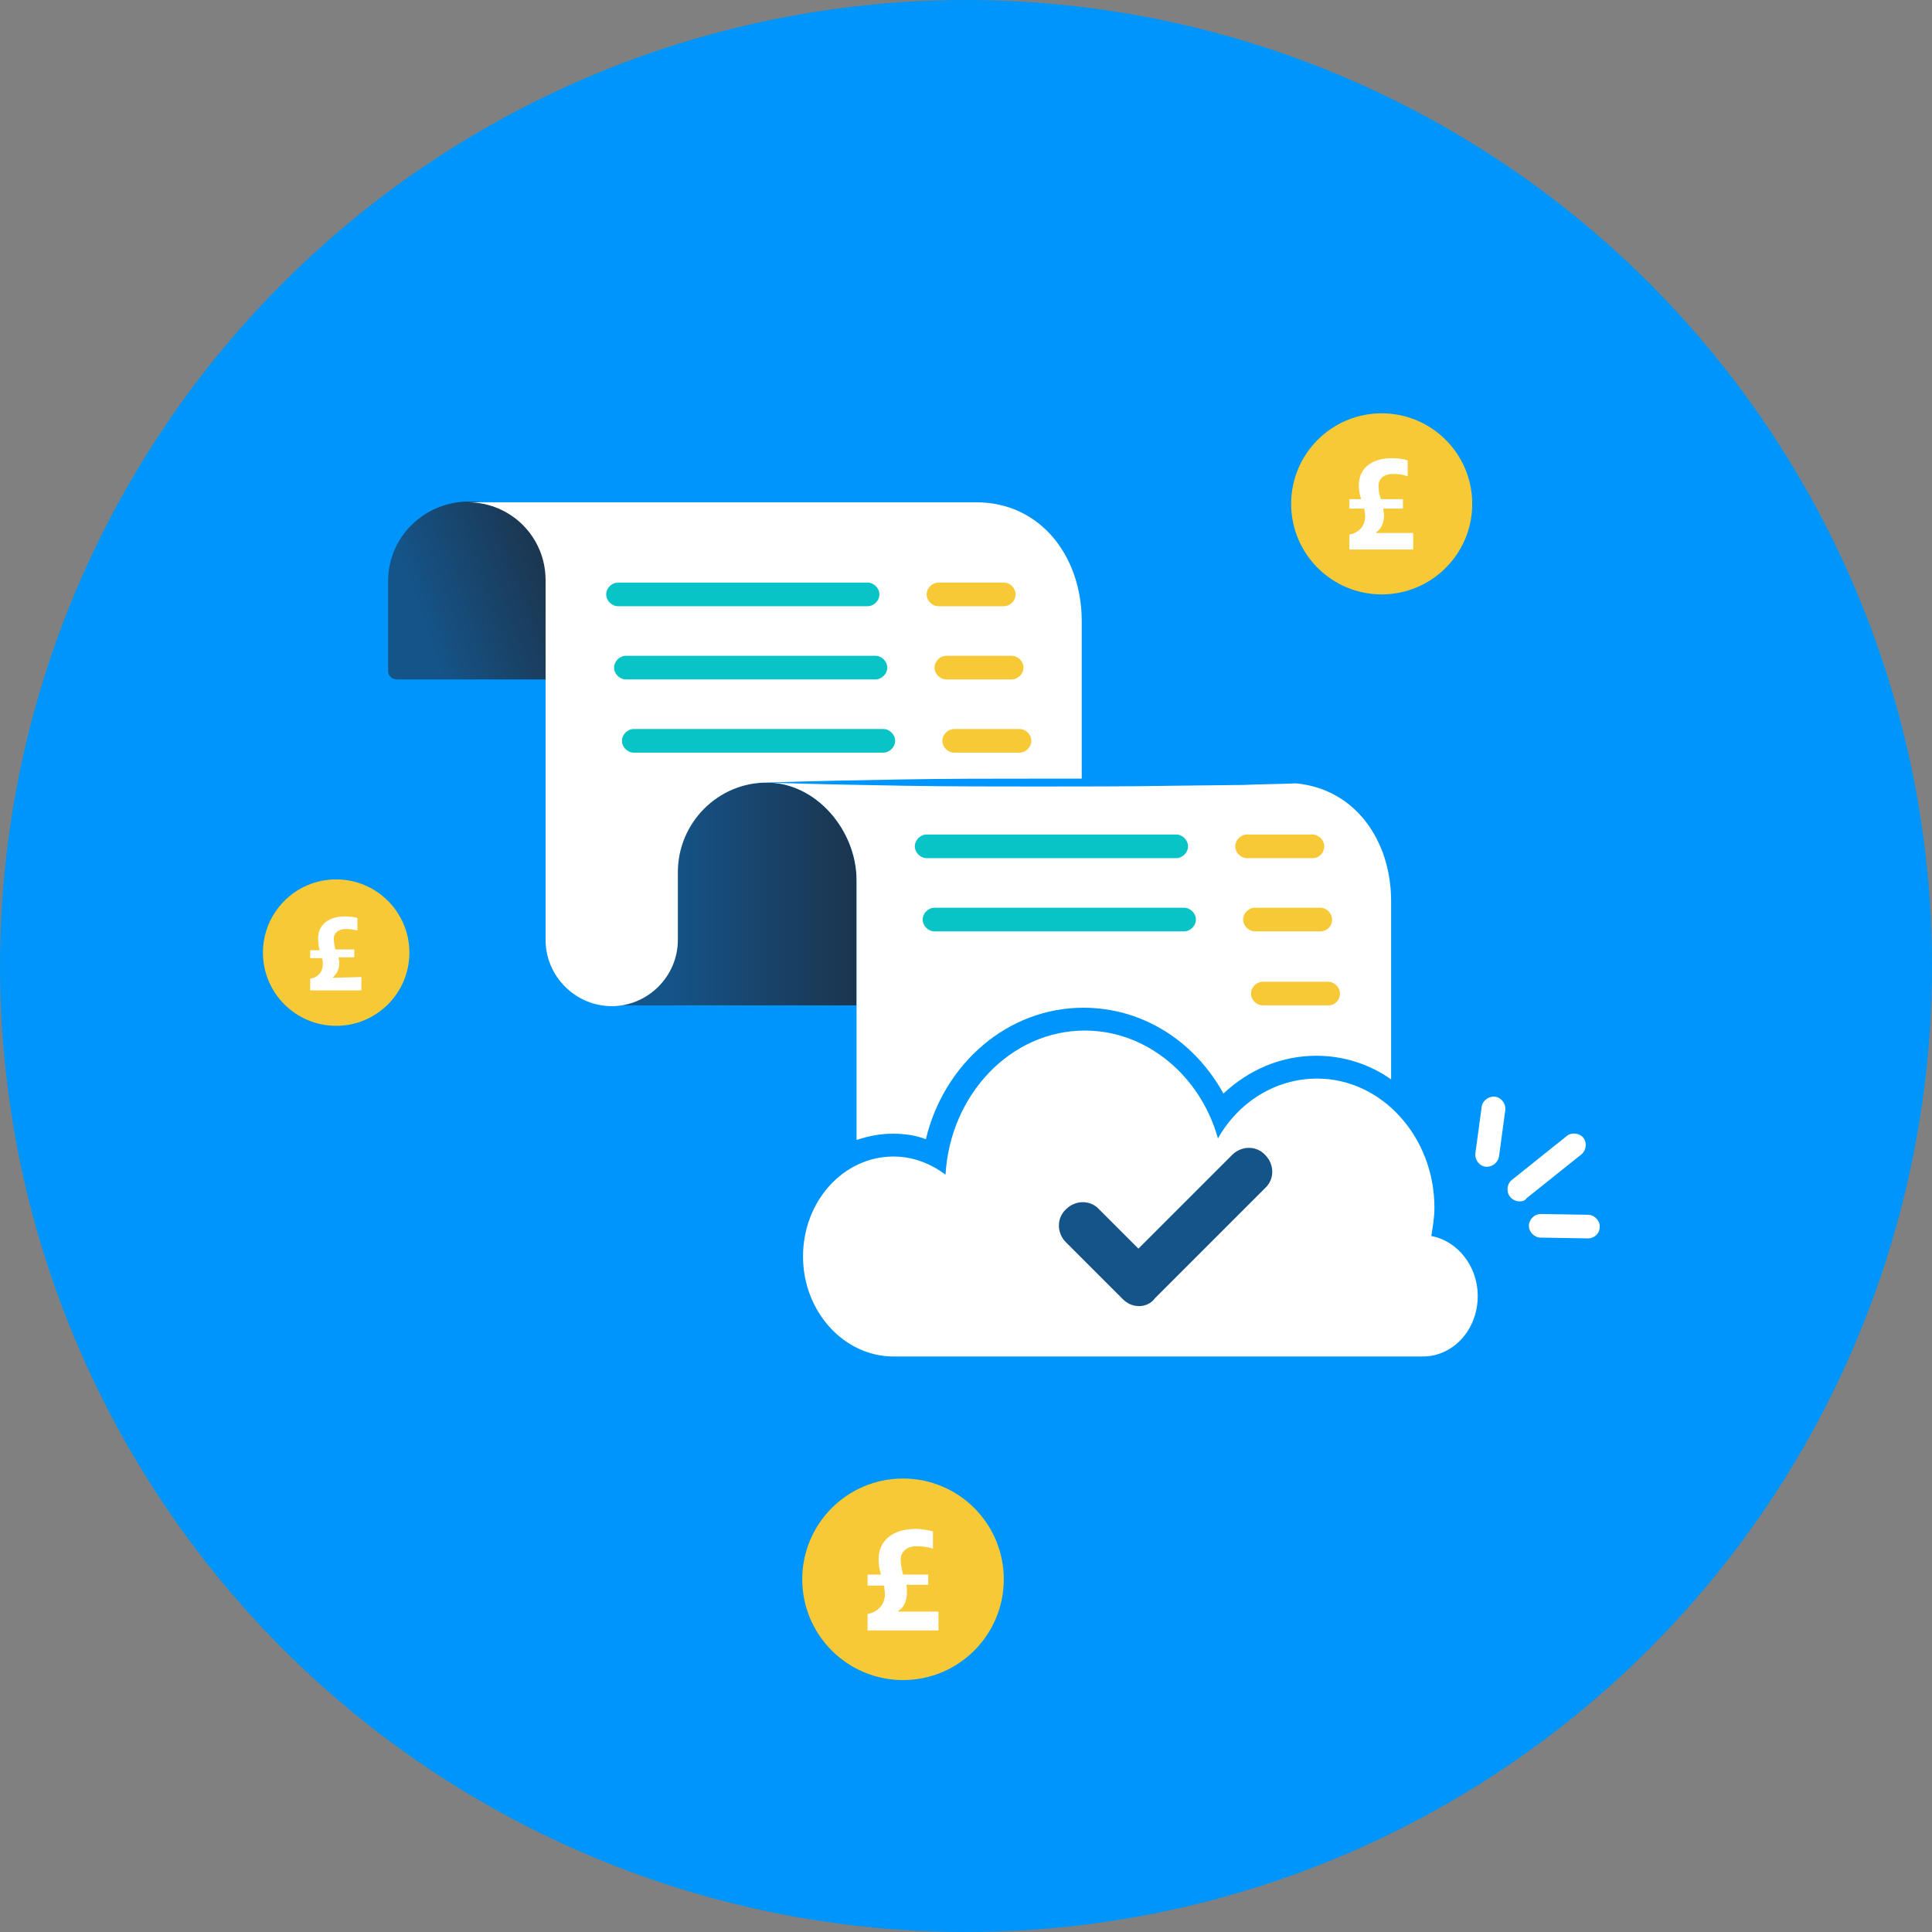 <?xml version="1.0" encoding="UTF-8"?>
<!-- Generator: Adobe Illustrator 21.1.0, SVG Export Plug-In . SVG Version: 6.00 Build 0)  -->
<svg width="75px" height="75px" xmlns="http://www.w3.org/2000/svg" xmlns:xlink="http://www.w3.org/1999/xlink" id="Layer_1" x="0px" y="0px" viewBox="0 0 245.4 245.4" style="enable-background:new 0 0 245.4 245.4;" xml:space="preserve">
<rect x="0" y="0" width="245.4" height="245.4" fill="#808080" stroke="none"/>
<style type="text/css">
	.st0{fill:#0095FA;}
	.st1{fill:url(#SVGID_1_);}
	.st2{fill:url(#SVGID_2_);}
	.st3{fill:#FFFFFF;}
	.st4{fill:#08C4C7;}
	.st5{fill:#F7C936;}
	.st6{fill:#155489;}
</style>
<g>
	<circle class="st0" cx="122.7" cy="122.7" r="122.7"></circle>
</g>
<g>
	
		<linearGradient id="SVGID_1_" gradientUnits="userSpaceOnUse" x1="47.721" y1="167.408" x2="70.289" y2="175.178" gradientTransform="matrix(1 0 0 -1 0 248)">
		<stop offset="0.253" style="stop-color:#155489"></stop>
		<stop offset="1" style="stop-color:#1B354E"></stop>
	</linearGradient>
	<path class="st1" d="M70.1,86.3H50.4c-0.6,0-1.1-0.5-1.1-1V73.8c0-5.6,4.6-10.1,10.3-10.1s10.3,4.5,10.3,10.1v12.5H70.1z"></path>
</g>
<g>
	
		<linearGradient id="SVGID_2_" gradientUnits="userSpaceOnUse" x1="77.6" y1="134.45" x2="108.8" y2="134.45" gradientTransform="matrix(1 0 0 -1 0 248)">
		<stop offset="0.229" style="stop-color:#155489"></stop>
		<stop offset="1" style="stop-color:#1B354E"></stop>
	</linearGradient>
	<path class="st2" d="M108.8,127.7H77.7h-0.1c4.7,0,8.4-3.8,8.4-8.4v-8.5c0-6.3,5.1-11.4,11.4-11.4s11.4,6.1,11.4,12.4V127.7z"></path>
</g>
<g>
	<path class="st3" d="M108.8,111.8v33c1.5-0.5,3-0.8,4.6-0.8c1.5,0,2.9,0.2,4.2,0.7c2.3-9.6,10.4-16.7,20-16.7   c7.5,0,14.1,4.2,17.8,10.9c3.2-3,7.3-4.8,11.8-4.8c3.5,0,6.8,1.1,9.5,3v-22.6c0-7.8-4.6-14.3-12.1-15c-2.2,0.1-4.4,0.1-6.6,0.2   l-8.7,0.1c-5.8,0.1-11.6,0.1-17.3,0.1c-5.8,0-11.6,0-17.3-0.1c-5.8-0.1-11.6-0.2-17.3-0.4c5.8-0.2,11.6-0.3,17.3-0.4   c5.8-0.1,11.6-0.1,17.3-0.1c1.8,0,3.6,0,5.4,0v-20c0-8.2-5.2-15.1-13.4-15.1H59.4c5.5,0,9.9,4.4,9.9,9.9v45.7   c0,4.6,3.8,8.4,8.4,8.4s8.4-3.8,8.4-8.4v-8.6c0-6.3,5.1-11.4,11.3-11.4C103.7,99.4,108.8,105.5,108.8,111.8z"></path>
</g>
<g>
	<g>
		<path class="st4" d="M149.4,109h-31.7c-0.8,0-1.5-0.7-1.5-1.5s0.7-1.5,1.5-1.5h31.7c0.8,0,1.5,0.7,1.5,1.5S150.2,109,149.4,109z"></path>
	</g>
	<g>
		<path class="st4" d="M150.4,118.3h-31.7c-0.8,0-1.5-0.7-1.5-1.5s0.7-1.5,1.5-1.5h31.7c0.8,0,1.5,0.7,1.5,1.5    S151.2,118.3,150.4,118.3z"></path>
	</g>
	<g>
		<path class="st4" d="M110.2,77H78.5c-0.8,0-1.5-0.7-1.5-1.5s0.7-1.5,1.5-1.5h31.7c0.8,0,1.5,0.7,1.5,1.5S111,77,110.2,77z"></path>
	</g>
	<g>
		<path class="st4" d="M111.2,86.3H79.5c-0.8,0-1.5-0.7-1.5-1.5s0.7-1.5,1.5-1.5h31.7c0.8,0,1.5,0.7,1.5,1.5S112,86.3,111.2,86.3z"></path>
	</g>
	<g>
		<path class="st4" d="M112.2,95.6H80.5c-0.8,0-1.5-0.7-1.5-1.5s0.7-1.5,1.5-1.5h31.7c0.8,0,1.5,0.7,1.5,1.5S113,95.6,112.2,95.6z"></path>
	</g>
</g>
<g>
	<g>
		<path class="st5" d="M166.7,109h-8.3c-0.8,0-1.5-0.7-1.5-1.5s0.7-1.5,1.5-1.5h8.3c0.8,0,1.5,0.7,1.5,1.5S167.6,109,166.7,109z"></path>
	</g>
	<g>
		<path class="st5" d="M167.7,118.3h-8.3c-0.8,0-1.5-0.7-1.5-1.5s0.7-1.5,1.5-1.5h8.3c0.8,0,1.5,0.7,1.5,1.5    S168.6,118.3,167.7,118.3z"></path>
	</g>
	<g>
		<path class="st5" d="M168.7,127.7h-8.3c-0.8,0-1.5-0.7-1.5-1.5s0.7-1.5,1.5-1.5h8.3c0.8,0,1.5,0.7,1.5,1.5    S169.6,127.7,168.7,127.7z"></path>
	</g>
	<g>
		<path class="st5" d="M127.5,77h-8.3c-0.8,0-1.5-0.7-1.5-1.5s0.7-1.5,1.5-1.5h8.3c0.8,0,1.5,0.7,1.5,1.5S128.3,77,127.5,77z"></path>
	</g>
	<g>
		<path class="st5" d="M128.5,86.3h-8.3c-0.8,0-1.5-0.7-1.5-1.5s0.7-1.5,1.5-1.5h8.3c0.8,0,1.5,0.7,1.5,1.5S129.3,86.3,128.5,86.3z"></path>
	</g>
	<g>
		<path class="st5" d="M129.5,95.6h-8.3c-0.8,0-1.5-0.7-1.5-1.5s0.7-1.5,1.5-1.5h8.3c0.8,0,1.5,0.7,1.5,1.5S130.3,95.6,129.5,95.6z"></path>
	</g>
</g>
<g>
	<g>
		<path class="st3" d="M188.9,148.2c-0.1,0-0.1,0-0.2,0c-0.8-0.1-1.4-0.9-1.3-1.7l0.8-5.9c0.1-0.8,0.9-1.4,1.7-1.3    c0.8,0.1,1.4,0.9,1.3,1.7l-0.8,5.9C190.3,147.6,189.6,148.2,188.9,148.2z"></path>
	</g>
	<g>
		<path class="st3" d="M201.7,157.3L201.7,157.3l-6-0.1c-0.8,0-1.5-0.7-1.5-1.5s0.7-1.5,1.5-1.5l6,0.1c0.8,0,1.5,0.7,1.5,1.5    C203.2,156.7,202.5,157.3,201.7,157.3z"></path>
	</g>
	<g>
		<path class="st3" d="M193,152.6c-0.4,0-0.9-0.2-1.2-0.6c-0.5-0.6-0.4-1.6,0.2-2.1l7-5.6c0.6-0.5,1.6-0.4,2.1,0.2    c0.5,0.6,0.4,1.6-0.2,2.1l-7,5.6C193.7,152.5,193.4,152.6,193,152.6z"></path>
	</g>
</g>
<g>
	<circle class="st5" cx="42.7" cy="121" r="9.3"></circle>
</g>
<g>
	<circle class="st5" cx="114.7" cy="200.6" r="12.8"></circle>
</g>
<g>
	<circle class="st5" cx="175.5" cy="64" r="11.5"></circle>
</g>
<g>
	<path class="st3" d="M45.9,124.1v1.7h-6.5v-1.5c0.9-0.1,1.6-0.8,1.6-1.8c0-0.3,0-0.6-0.1-0.8h-1.5v-1h1.2c-0.1-0.4-0.2-0.9-0.2-1.5   c0-1.7,1.3-2.8,3.4-2.8c0.7,0,1.3,0.1,1.6,0.2v1.6c-0.4-0.1-0.9-0.2-1.5-0.2c-0.9,0-1.5,0.5-1.5,1.2c0,0.5,0.1,1,0.2,1.4H45v1h-2   c0,0.2,0.1,0.4,0.1,0.7c0,0.9-0.4,1.5-0.8,1.8v0.1L45.9,124.1L45.9,124.1z"></path>
</g>
<g>
	<path class="st3" d="M119.2,204.8v2.3h-9V205c1.2-0.2,2.2-1.1,2.2-2.5c0-0.4-0.1-0.8-0.1-1.1h-2.1V200h1.7c-0.2-0.6-0.3-1.2-0.3-2   c0-2.3,1.8-3.8,4.7-3.8c0.9,0,1.7,0.2,2.2,0.3v2.2c-0.6-0.2-1.3-0.3-2.1-0.3c-1.2,0-2,0.7-2,1.7c0,0.7,0.2,1.4,0.3,1.9h3.2v1.3   h-2.8c0.1,0.3,0.1,0.6,0.1,0.9c0,1.3-0.5,2.1-1.1,2.4v0.1h5.1V204.8z"></path>
</g>
<g>
	<path class="st3" d="M179.5,67.7v2.1h-8.1v-1.9c1.1-0.2,2-1,2-2.3c0-0.4-0.1-0.7-0.1-1h-1.9v-1.2h1.5c-0.2-0.5-0.3-1.1-0.3-1.8   c0-2.1,1.6-3.4,4.2-3.4c0.8,0,1.6,0.1,2,0.3v2c-0.5-0.2-1.2-0.3-1.9-0.3c-1.1,0-1.8,0.6-1.8,1.5c0,0.7,0.1,1.2,0.3,1.7h2.8v1.2   h-2.5c0,0.3,0.1,0.5,0.1,0.8c0,1.2-0.5,1.9-1,2.2v0.1C174.8,67.7,179.5,67.7,179.5,67.7z"></path>
</g>
<g>
	<path class="st3" d="M181.8,157l0.2,0.1L181.8,157L181.8,157L181.8,157L181.8,157L181.8,157L181.8,157c0.2-1.2,0.4-2.4,0.4-3.6   c0-9-6.7-16.4-14.9-16.4c-5.3,0-10,3-12.6,7.6l0,0c-2.2-7.9-9-13.7-16.9-13.7c-9.4,0-17.1,8.1-17.7,18.3l0,0   c-1.9-1.4-4.1-2.3-6.6-2.3c-6.4,0-11.5,5.7-11.5,12.7s5.2,12.7,11.5,12.7h67.2c3.9,0,7-3.4,7-7.7   C187.7,160.8,185.1,157.6,181.8,157z"></path>
</g>
<g>
	<path class="st6" d="M144.7,165.9c-0.8,0-1.5-0.3-2.1-0.9l-7.2-7.2c-1.2-1.2-1.2-3.1,0-4.2c1.2-1.2,3.1-1.2,4.2,0l5,5l11.9-11.9   c1.2-1.2,3.1-1.2,4.2,0c1.2,1.2,1.2,3.1,0,4.2l-14,14C146.2,165.6,145.4,165.9,144.7,165.9z"></path>
</g>
</svg>
